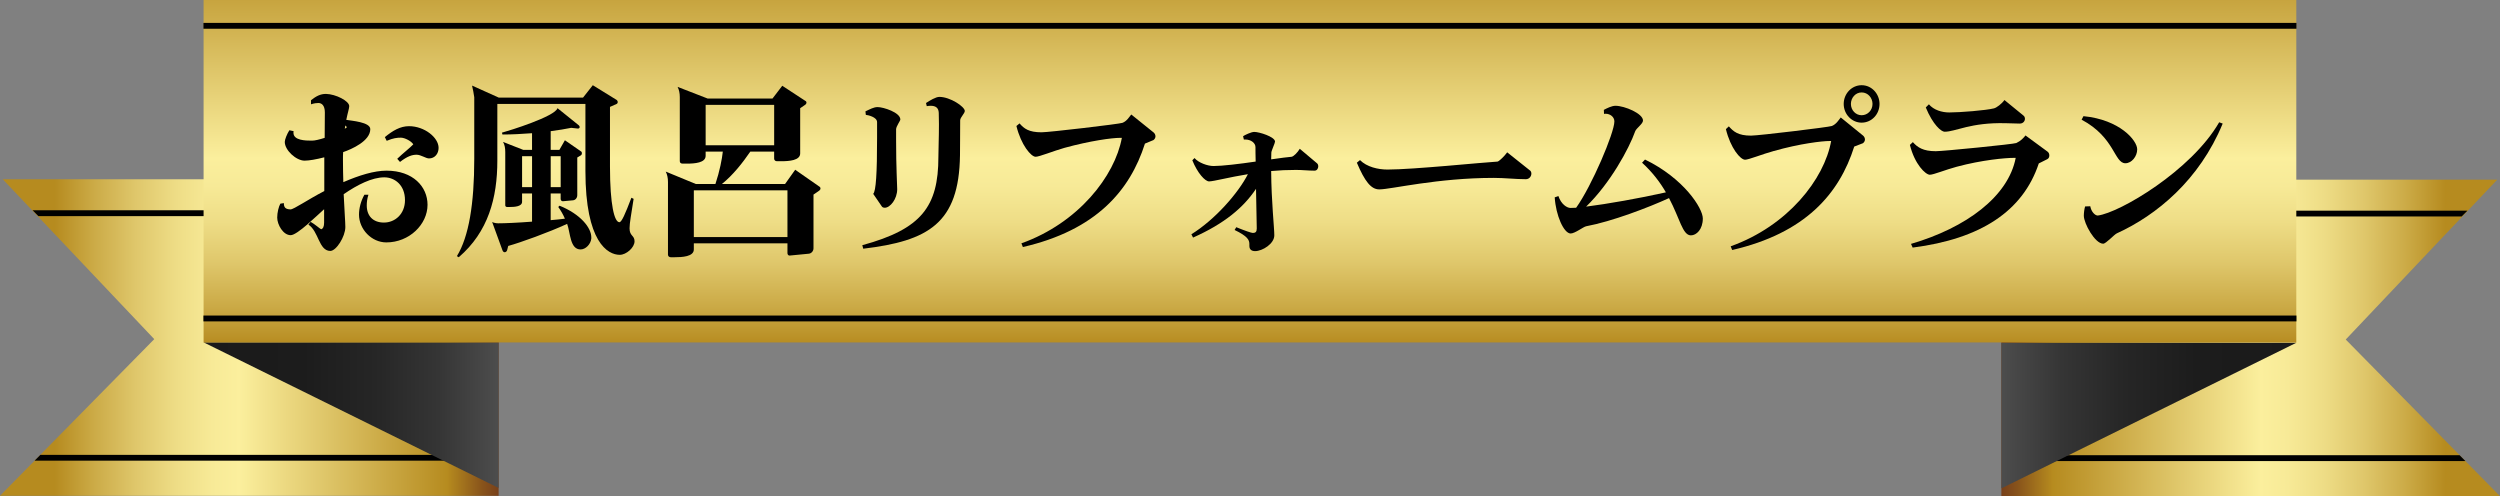 <?xml version="1.0" encoding="UTF-8"?>
<svg id="_レイヤー_1" data-name="レイヤー_1" xmlns="http://www.w3.org/2000/svg" version="1.1" xmlns:xlink="http://www.w3.org/1999/xlink" viewBox="0 0 655 130">
  <rect x="0" y="0" width="655" height="130" fill="#808080" stroke="none"/>
  <!-- Generator: Adobe Illustrator 29.4.0, SVG Export Plug-In . SVG Version: 2.1.0 Build 152)  -->
  <defs>
    <style>
      .st0 {
        fill: url(#linear-gradient1);
      }

      .st1 {
        fill: url(#New_Gradient_Swatch_11);
      }

      .st2 {
        fill: url(#linear-gradient);
      }

      .st3 {
        fill: url(#New_Gradient_Swatch_1);
      }

      .st4 {
        fill: url(#New_Gradient_Swatch_12);
      }
    </style>
    <linearGradient id="New_Gradient_Swatch_1" data-name="New Gradient Swatch 1" x1="-2380.044" y1="88.432" x2="-2249.403" y2="88.432" gradientTransform="translate(2380.044)" gradientUnits="userSpaceOnUse">
      <stop offset="0" stop-color="#b68b1f"/>
      <stop offset=".099" stop-color="#b68b1f"/>
      <stop offset=".11" stop-color="#b68b1f"/>
      <stop offset=".187" stop-color="#cbaa46"/>
      <stop offset=".273" stop-color="#dfc76b"/>
      <stop offset=".354" stop-color="#eedd86"/>
      <stop offset=".425" stop-color="#f7ea97"/>
      <stop offset=".48" stop-color="#fbef9d"/>
      <stop offset=".898" stop-color="#b68b1f"/>
      <stop offset=".903" stop-color="#b2861e"/>
      <stop offset=".968" stop-color="#88531b"/>
      <stop offset="1" stop-color="#78401a"/>
    </linearGradient>
    <linearGradient id="linear-gradient" x1="403.473" y1="108.768" x2="480.784" y2="108.768" gradientTransform="translate(534.114) rotate(-180) scale(1 -1)" gradientUnits="userSpaceOnUse">
      <stop offset="0" stop-color="#4d4d4d"/>
      <stop offset=".007" stop-color="#4c4c4c"/>
      <stop offset=".204" stop-color="#353535"/>
      <stop offset=".418" stop-color="#262626"/>
      <stop offset=".662" stop-color="#1c1c1c"/>
      <stop offset="1" stop-color="#1a1a1a"/>
    </linearGradient>
    <linearGradient id="New_Gradient_Swatch_11" data-name="New Gradient Swatch 1" x1="-2500.93" y1="88.533" x2="-2370.289" y2="88.533" gradientTransform="translate(-1845.93) rotate(-180) scale(1 -1)" xlink:href="#New_Gradient_Swatch_1"/>
    <linearGradient id="linear-gradient1" x1="524.359" y1="108.869" x2="601.671" y2="108.869" gradientTransform="matrix(1,0,0,1,0,0)" xlink:href="#linear-gradient"/>
    <linearGradient id="New_Gradient_Swatch_12" data-name="New Gradient Swatch 1" x1="327.485" y1="104.977" x2="327.485" y2="-27.402" gradientTransform="matrix(1,0,0,1,0,0)" xlink:href="#New_Gradient_Swatch_1"/>
  </defs>
  <g>
    <polygon class="st3" points="77.006 46.965 .716 46.965 40.416 88.854 0 129.899 130.641 129.899 130.641 46.965 77.006 46.965"/>
    <polygon points="10.045 56.62 77.312 56.62 77.312 55.091 8.534 55.091 10.045 56.62"/>
    <polygon points="10.573 119.169 126.663 119.169 126.663 120.701 9.062 120.701 10.573 119.169"/>
    <polygon class="st2" points="53.329 89.689 130.641 127.848 130.641 89.689 53.329 89.689"/>
  </g>
  <g>
    <polygon class="st1" points="577.994 47.065 654.284 47.065 614.584 88.955 655 130 524.359 130 524.359 47.065 577.994 47.065"/>
    <polygon points="644.955 56.72 577.688 56.72 577.688 55.191 646.466 55.191 644.955 56.72"/>
    <polygon points="644.427 119.27 528.337 119.27 528.337 120.801 645.938 120.801 644.427 119.27"/>
    <polygon class="st0" points="601.671 89.789 524.359 127.948 524.359 89.789 601.671 89.789"/>
  </g>
  <rect class="st4" x="53.339" width="548.293" height="89.72"/>
  <rect x="53.299" y="5.998" width="548.371" height="1.532"/>
  <rect x="53.299" y="82.673" width="548.371" height="1.532"/>
  <g>
    <path d="M101.219,63.511c-3.87,0-7.16-3.449-7.16-7.286,0-1.652.484-3.546,1.403-5.197h1.064c-.339,1.02-.436,1.991-.436,2.817,0,2.72,1.645,4.468,4.5,4.468,2.903,0,5.515-2.234,5.515-5.877,0-3.934-2.661-5.974-5.419-5.974-3.193,0-7.064,1.943-10.644,4.42.194,4.469.436,7.237.436,8.597,0,2.526-2.419,6.314-3.967,6.265-3-.048-3-5.148-5.709-6.897l.581-.729c1.064.583,2.467,1.845,2.758,1.943.484-.146.774-.68.774-1.749v-3.497c-1.838,1.603-7.015,6.8-8.757,6.8-1.984,0-3.532-2.768-3.532-4.614,0-1.312.387-2.866.823-3.643l.919-.146c0,1.117.387,1.603,1.741,1.652.871,0,4.693-2.672,8.854-4.808v-8.84c-2.081.534-3.968.874-5.177.874-2.177,0-5.177-2.72-5.177-4.905,0-.632.581-2.089,1.209-3.06l1.113.243c-.048.146-.048.291-.048.437,0,1.991,3.193,2.04,4.693,2.04h.194c.726,0,1.935-.292,3.29-.729,0-2.525.048-4.954.048-6.654,0-1.894-.871-2.477-1.693-2.477-.436,0-1.016.049-1.936.34v-1.069c1.355-1.068,2.468-1.652,3.919-1.652,2.564.049,6.097,1.846,6.097,3.206,0,.583-.387,1.652-.774,3.595,1.403.243,6.29.582,6.29,2.428,0,3.109-4.838,5.246-7.112,6.023-.048.632-.048,1.311-.048,2.04,0,2.137.048,4.08.097,5.829,4.16-1.797,8.079-3.012,11.321-3.012,6.967,0,10.741,4.226,10.741,8.938,0,5.148-4.79,9.86-10.789,9.86ZM90.478,32.863l-.145.874c.242-.146.435-.292.581-.437-.146-.097-.291-.243-.436-.437ZM112.395,41.509c-.823,0-2.129-.971-3.241-.971-1.161,0-2.419.388-4.355,1.894l-.726-.826c1.5-1.457,3.29-2.817,4.209-3.788-.484-.826-2.225-1.749-3.241-1.749s-1.983.097-3.725.826l-.484-.971c2.08-1.7,4.016-2.866,6.338-2.866,4.016,0,7.741,2.963,7.741,5.683,0,1.506-.968,2.769-2.516,2.769Z"/>
    <path d="M162.38,66.765c-3.145,0-8.999-3.303-8.999-21.954v-17.583h-23.078v14.863c0,9.763-2.371,18.651-10.112,25.306l-.484-.291c3.145-5.1,4.548-13.794,4.548-25.451v-16.174c0-.291-.484-2.817-.581-3.06l7.015,3.157h22.062l2.564-3.254,6.29,3.885c.145.146.242.34.242.486,0,.243-.097.437-.291.534l-1.741.777v15.64c0,10.103,1.161,14.571,2.467,14.571.581,0,1.5-2.089,3.145-6.412l.581.291c-.629,4.08-1.064,6.363-1.064,7.723,0,2.088,1.306,1.797,1.306,3.4,0,1.651-2.178,3.545-3.871,3.545ZM152.123,65.357c-2.806,0-2.661-4.323-3.532-6.703-4.838,2.234-12.24,4.906-15.434,5.78l-.291,1.117c-.096.34-.387.535-.629.535s-.436-.146-.581-.486l-2.709-7.432c.484.243,1.113.34,1.596.34,1.693,0,5.128-.146,8.854-.437v-7.383h-2.613v2.186c0,1.263-2.032,1.36-3.29,1.36h-.629c-.242,0-.484-.146-.484-.437v-13.94c0-1.02-.145-1.943-.581-2.671l5.322,2.088h2.274v-4.372c-2.613.194-5.274.341-7.741.341l-.145-.486c1.984-.535,13.886-4.226,14.563-6.412l5.612,4.517c.146.145.194.291.194.437,0,.194-.194.388-.436.388l-1.79-.194c-1.5.291-3.338.631-5.37.874v4.906h2.274l1.452-2.526,4.209,2.914c.194.097.242.292.242.486s-.048.389-.242.535l-.968.583v9.86c0,.68-.436,1.311-1.161,1.36l-2.613.243c-.339,0-.581-.243-.581-.632v-1.409h-2.613v6.994c1.306-.097,2.564-.243,3.726-.388-.484-1.117-1.064-2.137-1.742-3.06l.339-.34c5.515,2.234,8.322,5.78,8.322,8.305v.292c-.146,1.505-1.5,2.866-2.806,2.866ZM139.399,40.926h-2.613v8.111h2.613v-8.111ZM146.898,40.926h-2.613v8.111h2.613v-8.111Z"/>
    <path d="M214.683,49.911l-1.548,1.069v14.086c0,.68-.532,1.36-1.258,1.408l-5.032.486c-.29,0-.532-.291-.532-.631v-2.574h-24.53v1.603c0,1.894-3.096,2.039-5.032,2.039h-1.016c-.387,0-.726-.243-.726-.68v-19.039c0-1.069-.194-1.943-.581-2.721l7.886,3.255h5.128c1.113-3.351,1.742-6.606,1.936-8.5h-4.5v1.117c0,1.846-2.903,2.04-4.838,2.04h-1.209c-.387,0-.726-.194-.726-.631v-16.805c0-1.02-.194-1.943-.581-2.672l7.886,3.06h16.982l2.564-3.351,5.999,3.935c.242.097.339.291.339.486s-.097.388-.291.534l-1.355.923v11.851c0,1.845-2.903,2.04-4.887,2.04h-1.209c-.339,0-.726-.194-.726-.68v-1.845h-6.242c-2.032,2.963-4.548,6.168-7.451,8.5h16.547l2.661-3.74,6.338,4.42c.194.097.291.291.291.486s-.097.388-.291.534ZM206.313,49.863h-24.53v12.24h24.53v-12.24ZM202.83,27.471h-17.95v10.589h17.95v-10.589Z"/>
    <path d="M251.567,31.503c-.049,4.032,0,7.092-.049,9.18-.242,17.874-8.322,22.439-25.352,24.48l-.242-.923c15.482-4.226,19.934-10.103,19.934-23.12,0-1.991.145-4.857.145-8.597,0-.923-.049-1.943-.049-2.962-.048-1.36-.871-1.846-2.128-1.846-.339,0-.677.049-1.016.097l-.194-.826c.968-.631,2.564-1.603,3.484-1.603,2.855,0,6.677,2.574,6.677,3.691,0,.631-1.209,1.7-1.209,2.428ZM234.778,33.883v2.817c0,7.237.29,11.802.29,12.871,0,2.574-1.838,4.857-3.241,4.857-.436,0-.677-.146-.823-.389l-2.226-3.254c.726-.632,1.016-5.44,1.016-14.62v-4.177c0-1.311-2.371-1.845-2.951-1.894l-.097-.923c1.258-.582,2.178-1.116,3.193-1.116,1.5,0,5.951,1.408,5.951,3.254,0,.341-1.113,1.798-1.113,2.574Z"/>
    <path d="M302.201,36.7l-2.226.923c-3.919,12.336-12.821,22.682-31.98,27.102l-.387-.971c14.95-5.343,24.481-17.632,26.32-27.637h-.484c-2.129,0-7.838.777-14.563,2.623-2.903.826-6.58,2.332-7.547,2.332-1.209,0-3.822-3.109-5.032-8.063l.823-.68c1.161,1.36,2.419,2.331,5.757,2.331,1.984,0,20.514-2.186,21.191-2.477,1.161-.437,1.741-1.506,2.322-2.186l5.855,4.711c.29.243.484.631.484,1.02,0,.34-.194.729-.532.971Z"/>
    <path d="M344.416,44.714c-1.596,0-3.242-.194-4.886-.194-2.226,0-4.403.097-6.484.292.049,8.014.823,14.814.823,16.854,0,2.186-3.096,4.129-5.032,4.129-.871,0-1.501-.388-1.501-1.36v-.486c0-1.069-.435-2.04-3.87-3.692l.436-.729c2.274.923,3.968,1.506,4.354,1.506.677,0,1.016-.292,1.016-1.165,0-.972-.096-5.635-.193-10.395-3.29,4.906-8.225,9.083-16.498,12.775l-.436-.875c6.145-3.789,12.289-10.783,14.804-15.737-5.079.826-8.805,1.846-10.16,1.894-1.064,0-3.048-2.186-4.403-5.537l.581-.583c1.016,1.214,3.387,2.088,4.983,2.088,2.226,0,6.725-.534,11.032-1.166-.049-1.748-.049-3.157-.049-3.788,0-1.069-1.161-1.992-2.661-1.992h-.387l-.193-.874c.435-.292,2.128-1.117,2.903-1.117h.048c1.258,0,5.37,1.263,5.419,2.526,0,.388-.968,2.428-.968,2.866,0,.583-.049,1.214-.049,1.797,2.468-.34,4.5-.632,5.371-.68.532-.097,1.548-1.117,2.129-2.089l4.499,3.789c.242.194.339.486.339.826,0,.534-.339,1.116-.968,1.116Z"/>
    <path d="M399.767,46.949c-2.758,0-5.565-.341-8.37-.341-14.853,0-26.997,3.012-29.997,3.012h-.048c-2.129,0-3.774-2.089-5.855-6.994l.822-.68c1.791,1.797,4.742,2.477,7.21,2.477,6.725,0,25.206-1.894,28.836-2.089.436-.097,1.887-1.505,2.516-2.428l5.854,4.663c.339.194.484.534.484.923,0,.68-.532,1.458-1.451,1.458Z"/>
    <path d="M442.993,61.665c-2.177-.048-2.855-4.371-5.709-9.762-5.419,2.477-14.95,6.12-21.723,7.382-.726.146-2.952,1.894-4.065,1.894-1.79-.048-3.87-4.76-4.16-9.471l.968-.34c.726,2.186,2.274,3.109,3.146,3.109.386,0,.918-.048,1.499-.048,4.113-5.731,10.016-19.671,10.016-22.586v-.049c0-1.165-1.113-1.991-2.274-1.991-.145,0-.29,0-.436.048l-.048-1.068c.823-.437,2.081-1.069,3.048-1.069,2.371,0,7.258,2.04,7.209,3.886,0,.826-1.741,1.992-2.032,2.768-1.645,4.614-6.531,13.6-12.87,19.769,5.418-.68,13.983-2.186,20.901-3.74-1.451-2.526-3.436-5.197-6.242-7.771l.775-.826c10.111,4.906,15.143,12.725,15.143,15.446,0,2.817-1.645,4.42-3.145,4.42Z"/>
    <path d="M488.082,37.525l-2.273.875c-3.919,12.386-12.821,22.683-31.981,27.102l-.386-.971c14.949-5.342,24.53-17.582,26.32-27.588h-.387c-1.984,0-7.79.68-14.66,2.623-2.855.777-6.579,2.282-7.5,2.282-1.257,0-3.821-3.06-5.031-8.014l.774-.729c1.209,1.36,2.419,2.428,5.805,2.428,1.983,0,20.515-2.234,21.191-2.526,1.161-.486,1.742-1.505,2.323-2.234l5.855,4.76c.289.243.484.631.484,1.02,0,.34-.195.729-.533.971ZM487.744,32.135c-2.564,0-4.693-2.186-4.693-4.906,0-2.671,2.081-4.905,4.693-4.905,2.71,0,4.692,2.331,4.692,4.905,0,2.72-2.08,4.906-4.692,4.906ZM487.744,24.217c-1.597,0-2.806,1.409-2.806,3.011,0,1.652,1.259,2.963,2.806,2.963,1.597,0,2.855-1.311,2.855-2.963,0-1.554-1.161-3.011-2.855-3.011Z"/>
    <path d="M536.389,41.703l-2.226,1.117c-4.16,12.531-15.239,19.768-33.045,22.051l-.435-.971c14.466-4.226,25.497-12.434,27.432-22.537h-.484c-2.177,0-8.322.535-14.998,2.332-2.904.777-6.048,2.089-7.016,2.089-1.113,0-3.967-2.72-5.225-7.82l.775-.729c1.209,1.36,2.661,2.38,5.999,2.38,1.983,0,20.417-1.846,21.095-2.137,1.16-.534,1.886-1.311,2.419-1.991l5.757,4.226c.338.243.484.631.484,1.02s-.146.777-.532.971ZM529.18,32.377l-3.677-.098c-9.241-.243-13.111,2.235-16.015,2.235-.87,0-3.047-1.798-4.934-6.363l.822-.826c1.259,1.506,3.436,2.137,5.322,2.137,2.806,0,9.58-.535,11.709-1.069.677-.146,2.081-1.214,2.757-2.186l4.935,4.032c.29.194.436.534.436.874,0,.631-.484,1.263-1.355,1.263Z"/>
    <path d="M556.848,42.771c-2.951,0-2.709-6.751-11.466-11.414l.484-.923c9.531.923,14.079,6.363,14.079,8.694,0,1.846-1.451,3.643-3.096,3.643ZM554.622,61.131c-.678.291-2.855,2.72-3.581,2.72-2.177,0-5.08-5.342-5.08-7.334,0-.729.146-1.846.338-2.429l1.355-.049c.242,1.458,1.259,2.429,1.935,2.429h.049c5.709-.729,24.481-11.755,31.787-24.432l.919.341c-6.096,14.814-17.369,24.042-27.723,28.754Z"/>
  </g>
</svg>